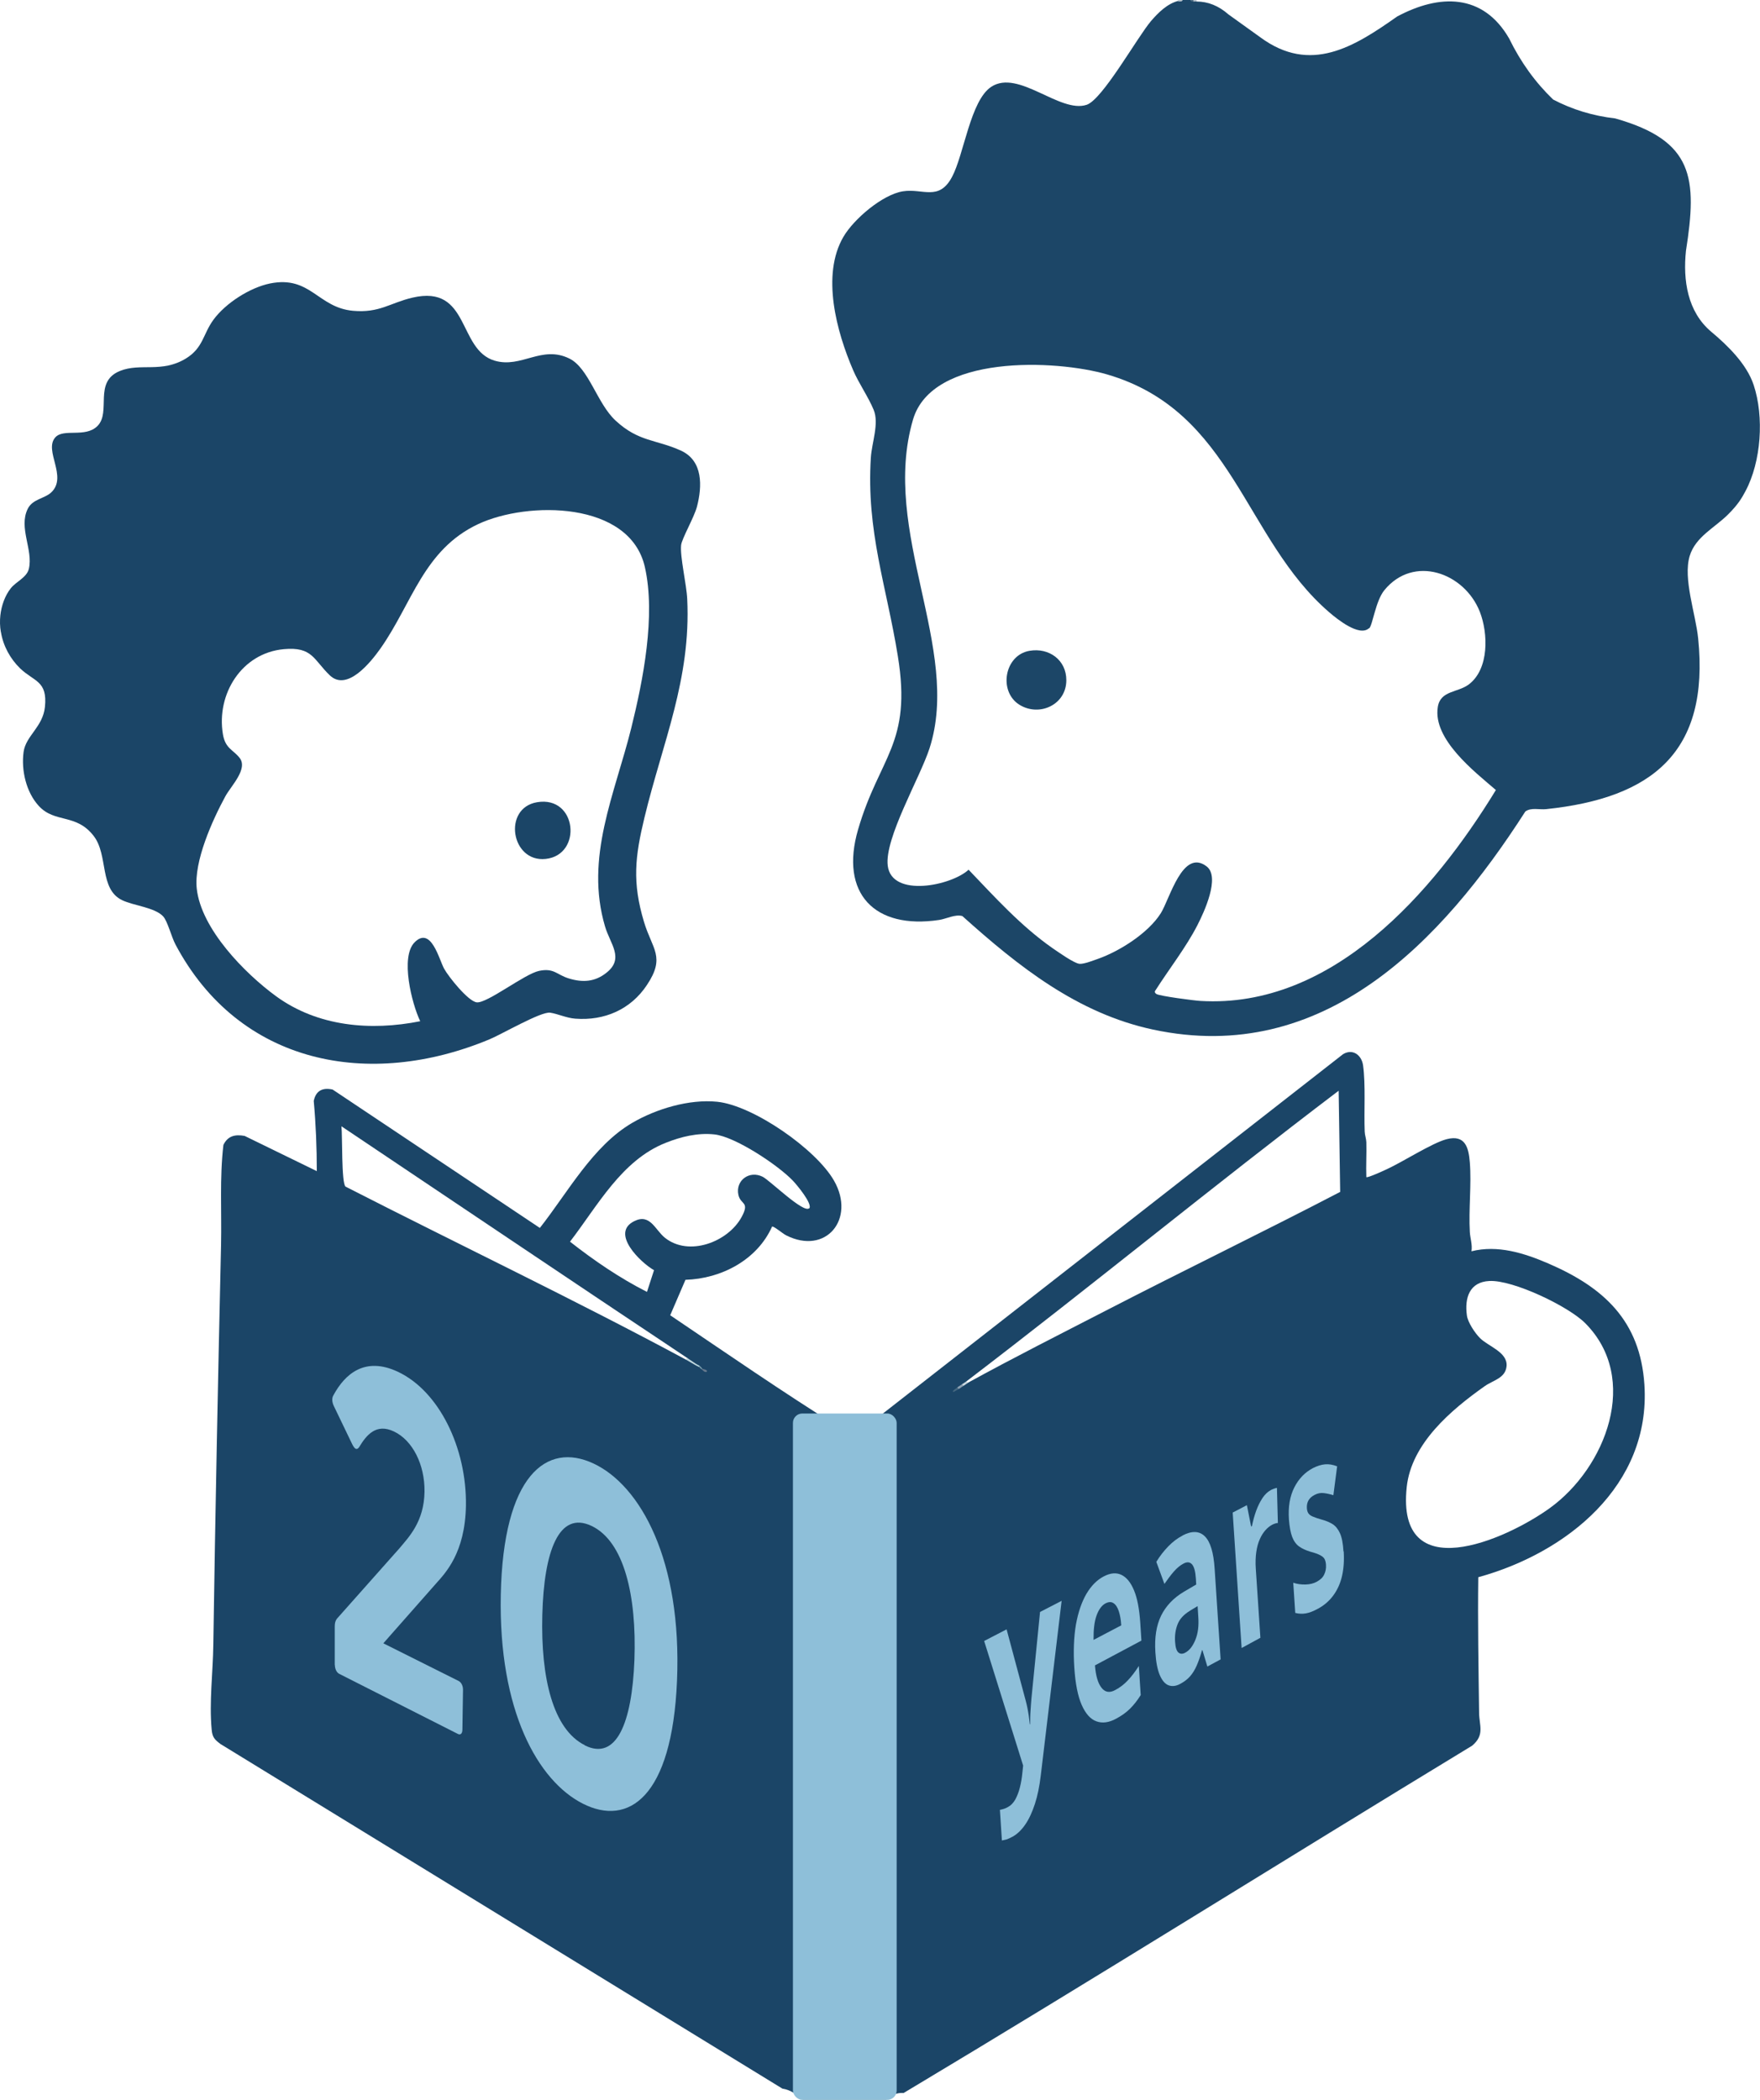 <?xml version="1.0" encoding="utf-8"?>
<svg xmlns="http://www.w3.org/2000/svg" viewBox="0 0 150 178.91">
  <filter filterUnits="userSpaceOnUse" height="37.92" id="a" width="29.42" x="28.08" y="116.15">
    <feOffset dx=".23" dy=".23"/>
    <feGaussianBlur result="blur" stdDeviation="0"/>
    <feFlood flood-color="#babcbe"/>
    <feComposite in2="blur" operator="in"/>
    <feComposite in="SourceGraphic"/>
  </filter>
  <path d="m68.44 178.89c-.59-.44-1-.82-1.76-.94l-47.89-29.36c-.5-.38-.69-.57-.75-1.22-.22-2.37.11-4.89.14-7.24.17-11.39.4-22.74.66-34.09.06-2.83-.13-5.67.2-8.49.37-.77.99-.92 1.81-.77l6.15 3c0-1.99-.08-3.99-.26-5.98.18-.88.76-1.16 1.61-.97l17.66 11.79c2.36-2.99 4.51-6.99 7.87-8.95 2.05-1.2 4.86-2.04 7.24-1.8 3.07.31 8.45 4.05 9.97 6.74 1.85 3.25-.7 6.37-4.11 4.63-.26-.13-1.06-.81-1.18-.73-1.27 2.84-4.33 4.44-7.38 4.53l-1.3 3.02c4.77 3.22 9.53 6.51 14.4 9.55.66.11 2.21-.13 2.81-.46l40.13-31.33c.82-.5 1.58.06 1.71.94.23 1.65.07 3.93.14 5.65.01.31.13.6.14.91.03.99-.04 1.98 0 2.97.09.09 1.51-.56 1.76-.68 1.35-.62 3.85-2.23 5.08-2.55 1.58-.41 1.88.7 1.98 1.98.15 1.91-.11 4 0 5.93.03.53.23 1.07.14 1.64 2.23-.56 4.48.15 6.53 1.03 4.74 2.04 7.86 4.89 8.21 10.35.55 8.57-6.61 14.31-14.16 16.39-.05 3.85.02 7.68.07 11.53.01 1.12.5 1.9-.59 2.82-16.17 9.82-32.22 19.88-48.45 29.59-.59-.03-1.05.16-1.48.56h-7.1z" fill="#1b4567"/>
  <path d="m101.46 0 .26.13c.03-.11.18-.09.26 0 .97 0 1.88.36 2.72 1.1l2.73 1.96c4.26 3.13 7.97.81 11.64-1.78 3.6-1.93 7.32-1.99 9.55 1.87.98 2.01 2.23 3.74 3.75 5.2 1.62.85 3.38 1.39 5.29 1.61 6.71 1.9 7 5.09 6.03 11.28-.26 2.5.12 5.19 2.16 6.9 1.4 1.17 3.02 2.75 3.61 4.53.9 2.71.65 6.52-.7 9.05-.32.6-.63 1.13-1.46 1.96-1.13 1.14-2.79 1.91-3.29 3.55-.59 1.94.51 4.94.72 7.04.98 9.66-3.89 13.59-12.96 14.54-.57.06-1.28-.16-1.77.2-7.12 11.1-17.2 21.69-31.73 18.58-6.45-1.38-11.47-5.38-16.25-9.67-.61-.18-1.37.24-1.98.33-5.51.83-8.49-2.26-6.91-7.7 1.82-6.25 4.61-7.29 3.39-14.78-.96-5.95-2.7-10.64-2.3-16.91.08-1.28.72-2.91.24-4.07-.44-1.08-1.26-2.24-1.75-3.38-1.41-3.27-2.73-8.1-.83-11.36.88-1.51 3.32-3.6 5.07-3.88 1.69-.27 3.06.87 4.18-1.21 1.03-1.91 1.57-6.54 3.36-7.7 2.32-1.51 5.84 2.29 8.12 1.54 1.35-.44 4.31-5.75 5.49-7.14.61-.71 1.38-1.47 2.3-1.71.08-.05.21-.09.39-.13h.66z" fill="#1c4667"/>
  <path d="m100.8 0c-.07.19-.27.1-.39.13v-.13z" fill="#b7c3cd"/>
  <path d="m101.72 0c.11.04.11.08 0 .13-.11-.01-.23 0-.26-.13z" fill="#527086"/>
  <path d="m101.98 0v.13c-.08-.02-.18.01-.26 0v-.13z" fill="#b7c2cd"/>
  <path d="m.07 53.83c-.08-.46-.09-.93-.04-1.4.09-.81.38-1.67.89-2.31.44-.56 1.37-.92 1.54-1.66.38-1.61-.89-3.49-.1-5.1.41-.85 1.44-.87 2.01-1.41 1.41-1.34-.64-3.54.33-4.67.7-.82 2.57.06 3.61-.99 1.19-1.2-.37-3.75 1.9-4.68 1.77-.72 3.56.2 5.64-1.07 1.48-.91 1.44-2.07 2.35-3.31 1.04-1.41 3.1-2.73 4.82-3.08 3.45-.69 4.06 2.06 7.07 2.33 2.26.2 3.14-.67 5.06-1.12 4.93-1.15 3.83 4.43 7.01 5.37 2.29.67 4-1.35 6.37-.18 1.65.81 2.36 3.83 3.93 5.28 1.98 1.84 3.48 1.6 5.59 2.57 1.88.87 1.8 3.04 1.35 4.77-.24.91-1.28 2.7-1.35 3.27-.11.96.47 3.4.52 4.6.33 6.84-2.09 12.18-3.64 18.6-.81 3.35-1.06 5.53-.04 8.92.7 2.32 1.85 2.97.24 5.37-1.38 2.08-3.62 3.05-6.1 2.86-.77-.06-1.48-.41-2.14-.51-.79-.11-4.11 1.83-5.17 2.27-10.23 4.26-21.32 2.19-26.77-8.09-.34-.65-.67-1.97-1.04-2.38-.71-.77-2.54-.92-3.49-1.38-1.98-.94-1.17-3.83-2.43-5.47-1.5-1.95-3.31-1.07-4.68-2.56-1.08-1.17-1.51-3.04-1.3-4.6.19-1.39 1.64-2.12 1.82-3.84.23-2.23-.91-2.14-2.1-3.27-.86-.83-1.46-1.93-1.65-3.11z" fill="#1b4567"/>
  <g fill="#fff">
    <path d="m135.09 112.72c4.73 4.73 1.77 12.33-3.02 15.78-3.84 2.76-13.08 6.76-12.18-1.79.39-3.73 3.79-6.59 6.65-8.61.72-.51 1.76-.67 1.86-1.7.11-1.2-1.57-1.69-2.27-2.4-.42-.42-1.03-1.33-1.11-1.92-.21-1.5.22-2.86 1.92-2.94 2.02-.1 6.72 2.15 8.16 3.59z"/>
    <path d="m82.51 117.81c-.21.1-.26.08-.13-.13 10.66-8.13 21.03-16.65 31.71-24.75l.13 8.62c-6.63 3.45-13.36 6.7-20 10.13-3.9 2.01-7.87 4.01-11.71 6.12z"/>
    <path d="m68.96 102.94c-.46.47-3.36-2.38-3.96-2.68-1.14-.57-2.33.32-2.07 1.54.19.87 1 .56.27 1.9-1.15 2.11-4.49 3.4-6.54 1.75-.83-.67-1.25-2.08-2.6-1.41-2.08 1.02.55 3.54 1.68 4.18l-.6 1.85c-2.31-1.17-4.51-2.67-6.56-4.28 2.35-3.05 4.39-6.93 8.15-8.42 1.3-.52 2.73-.87 4.14-.72 1.78.18 5.46 2.63 6.71 3.95.3.31 1.73 2.01 1.38 2.37z"/>
    <path d="m58.57 115.7c.17.17.1.22-.13.13-9.54-5.13-19.35-9.8-28.99-14.73-.36-.29-.26-4.38-.35-5.14 9.82 6.58 19.63 13.19 29.47 19.74z"/>
  </g>
  <path d="m59.36 116.23c.08.04.07.08 0 .13-.31-.17-.62-.36-.92-.53l.13-.13c.26.18.53.35.79.53z" fill="#c2d9e0"/>
  <path d="m82.51 117.81c-.11.06-.24.18-.39.26-.21.1-.26.08-.13-.13.13-.09.27-.17.39-.26z" fill="#c9d8df"/>
  <path d="m82.12 118.07c-.12.06-.23.18-.39.26-.22.09-.25.08-.13-.13.12-.1.27-.17.39-.26z" fill="#8da1b2"/>
  <path d="m59.88 116.63s.53.09.33.26c-.22.04-.32-.18-.46-.26z" fill="#64788d"/>
  <path d="m81.72 118.34c-.15.08-.31.17-.46.26l-.06-.06c.1-.15.26-.22.39-.33z" fill="#466881"/>
  <path d="m59.62 116.36v.13c-.08-.05-.18-.08-.26-.13v-.13c.08.05.18.08.26.13z" fill="#b5d8de"/>
  <path d="m59.88 116.63h-.13c-.05-.03-.09-.11-.13-.13v-.13c.14.09.2.22.26.26z" fill="#80a3b3"/>
  <path d="m116.69 53.54c.3-.28.54-2.32 1.29-3.25 2.5-3.06 6.83-1.5 8.14 1.83.72 1.84.8 4.86-.92 6.18-.95.73-2.44.51-2.66 1.94-.44 2.74 3.12 5.5 4.95 7.07-5.32 8.71-13.94 18.64-25.18 17.97-.53-.03-3.46-.41-3.75-.59-.13-.08-.19-.2-.07-.33 1.14-1.79 2.59-3.64 3.56-5.53.56-1.09 1.97-4.1.79-5.01-2.05-1.57-3.14 2.77-3.91 3.99-1.06 1.68-3.48 3.22-5.34 3.88-.4.14-1.16.44-1.55.43-.45 0-1.88-1.03-2.34-1.34-2.69-1.88-4.89-4.32-7.15-6.68-1.46 1.36-6.55 2.41-6.89-.34-.29-2.34 2.74-7.47 3.56-10 2.75-8.52-4.19-18.45-1.41-28 1.63-5.59 12.17-5.13 16.54-3.86 10.77 3.14 11.65 13.99 18.94 20.27.64.55 2.56 2.12 3.39 1.35z" fill="#fff"/>
  <path d="m35.81 87.01c-4.23.84-8.72.46-12.28-2.13-2.68-1.96-6.38-5.73-6.76-9.16-.26-2.32 1.33-5.84 2.44-7.88.48-.88 1.95-2.33 1.21-3.27-.55-.7-1.21-.78-1.42-2-.58-3.43 1.6-6.93 5.18-7.26 2.46-.23 2.54.9 3.93 2.23 1.48 1.41 3.5-1.14 4.31-2.28 2.71-3.84 3.67-8.42 8.34-10.61 4.21-1.97 12.92-1.97 14.2 3.66.94 4.14-.15 9.65-1.16 13.72-1.4 5.63-3.98 11.03-2.23 16.92.44 1.48 1.64 2.69.15 3.9-.99.81-2.05.88-3.25.51-1.02-.31-1.25-.91-2.53-.64-1.23.26-4.4 2.76-5.3 2.68-.73-.07-2.42-2.19-2.79-2.87-.44-.81-1.11-3.64-2.51-2.25-1.25 1.25-.24 5.24.47 6.72z" fill="#fff"/>
  <path d="m87.74 55.45c1.66-.29 3.15.78 3.14 2.51 0 2.07-2.28 3.14-3.99 2.09-1.81-1.12-1.3-4.23.85-4.6z" fill="#1c4667"/>
  <path d="m45.77 68.35c3.42-.58 3.89 4.49.74 4.83-2.96.32-3.69-4.33-.74-4.83z" fill="#1b4567"/>
  <g fill="#8ebfd9">
    <rect height="58.48" rx=".8" transform="matrix(-1 0 0 -1 144.01 299.34)" width="8.84" x="67.59" y="120.43"/>
    <g filter="url(#a)">
      <path d="m28.3 141.64v-3.3c0-.27.05-.48.18-.65l5.33-6c.78-.94 2.11-2.26 2.14-4.84.03-2.27-1-4.36-2.61-5.12-1.5-.71-2.33.28-2.97 1.35-.21.27-.38.14-.59-.28l-1.55-3.22c-.18-.37-.18-.7-.05-.92 1-1.86 2.71-3.32 5.49-2.02 3.54 1.66 5.88 6.51 5.81 11.41-.07 4.04-1.76 5.75-2.55 6.64l-4.49 5.09 6.42 3.21c.23.12.38.43.37.77l-.05 3.36c0 .35-.16.5-.39.38l-10.11-5.12c-.22-.11-.37-.42-.37-.76z"/>
      <path d="m42.45 135.64c.21-10.18 3.9-13.05 7.9-11.18s7.55 8.23 7.12 18.51c-.42 9.98-4.16 12.43-8.03 10.47-3.82-1.94-7.19-7.9-6.99-17.8zm7.15 12.83c2.7 1.35 4.03-1.88 4.24-7.27.2-5.48-.88-10.1-3.65-11.42-2.78-1.32-4.06 2.13-4.2 7.58-.14 5.37.91 9.75 3.62 11.1z"/>
    </g>
    <path d="m83.88 139.81 1.91-.99 1.64 6.12c.05.2.1.4.14.61s.08.42.11.64.06.47.09.73l.03-.02c0-.39 0-.77.03-1.14.02-.37.05-.73.08-1.08l.73-7.34 1.84-.95-1.78 14.9c-.11.91-.27 1.71-.5 2.41s-.5 1.29-.82 1.75c-.32.47-.69.82-1.09 1.04-.2.11-.37.18-.51.23-.15.04-.28.07-.39.09l-.17-2.61c.09-.02.19-.05.32-.08.12-.04.25-.09.38-.17.24-.13.44-.34.61-.63.16-.29.29-.63.39-1.02s.17-.8.21-1.22l.07-.65-3.32-10.61z"/>
    <path d="m94.07 134.31c.57-.3 1.07-.34 1.51-.13.43.21.79.64 1.07 1.32.28.67.45 1.58.53 2.73l.1 1.55-3.96 2.11c.07.9.26 1.54.57 1.92.3.38.69.44 1.16.18.4-.21.75-.48 1.06-.81.31-.32.63-.74.95-1.24l.16 2.48c-.28.45-.58.83-.9 1.15s-.72.61-1.19.86c-.62.34-1.18.41-1.68.23-.51-.18-.93-.65-1.26-1.4s-.54-1.81-.63-3.18-.04-2.62.14-3.67c.19-1.05.49-1.92.89-2.61.41-.69.9-1.19 1.48-1.49zm.16 2.29c-.32.17-.58.51-.77 1.03s-.27 1.21-.26 2.09l2.36-1.24c-.03-.48-.1-.88-.21-1.21s-.26-.56-.45-.68c-.19-.13-.41-.12-.68.02z"/>
    <path d="m100.77 130.83c.8-.42 1.44-.4 1.91.06s.75 1.37.84 2.76l.51 7.73-1.13.61-.42-1.4-.04.02c-.14.5-.29.94-.45 1.3-.16.37-.35.67-.57.92s-.5.46-.84.64c-.35.19-.68.23-.98.12s-.55-.4-.75-.86-.33-1.12-.38-1.96c-.08-1.25.08-2.28.49-3.12.41-.83 1.06-1.51 1.95-2.04l1.04-.61-.03-.51c-.04-.61-.15-1.01-.33-1.21s-.42-.22-.71-.07-.57.38-.84.69-.53.66-.8 1.05l-.69-1.88c.3-.5.65-.94 1.03-1.33s.78-.69 1.21-.91zm.66 6.4c-.52.31-.88.69-1.06 1.14s-.26.96-.22 1.51c.03.49.13.79.29.92s.36.13.59 0c.35-.19.63-.55.85-1.09s.3-1.17.25-1.91l-.06-.96-.63.38z"/>
    <path d="m108.29 126.96c.08-.04.17-.08.28-.12s.19-.06.26-.07l.08 2.99c-.05 0-.13.01-.22.04s-.18.06-.25.1c-.21.11-.4.26-.59.47-.18.21-.35.46-.48.77-.14.3-.24.67-.3 1.09s-.08.9-.04 1.45l.39 5.86-1.6.87-.76-11.54 1.21-.63.36 1.82.07-.04c.09-.45.21-.88.36-1.3.15-.41.33-.77.54-1.09.21-.31.44-.53.7-.67z"/>
    <path d="m114.52 132.18c.05.76 0 1.45-.14 2.08s-.39 1.18-.73 1.65-.78.86-1.32 1.15c-.4.22-.74.35-1.04.4-.29.05-.59.04-.9-.04l-.17-2.57c.33.11.68.16 1.05.15s.69-.09.96-.24c.31-.17.52-.37.63-.62.12-.25.17-.52.15-.81-.01-.19-.05-.35-.11-.48s-.19-.24-.37-.34c-.19-.1-.48-.21-.87-.31-.38-.12-.69-.26-.94-.44s-.45-.45-.59-.81c-.14-.37-.23-.87-.28-1.51-.07-1.06.08-1.96.46-2.71s.91-1.29 1.59-1.65c.36-.18.7-.29 1.03-.32s.67.03 1.03.17l-.32 2.46c-.29-.09-.57-.15-.83-.18s-.52.02-.78.16c-.23.12-.4.27-.51.46s-.15.4-.14.65c.01.18.05.33.12.44s.19.21.38.29c.18.08.45.17.8.27.34.09.64.22.9.38.25.16.46.42.62.77s.26.87.3 1.55z"/>
  </g>
</svg>